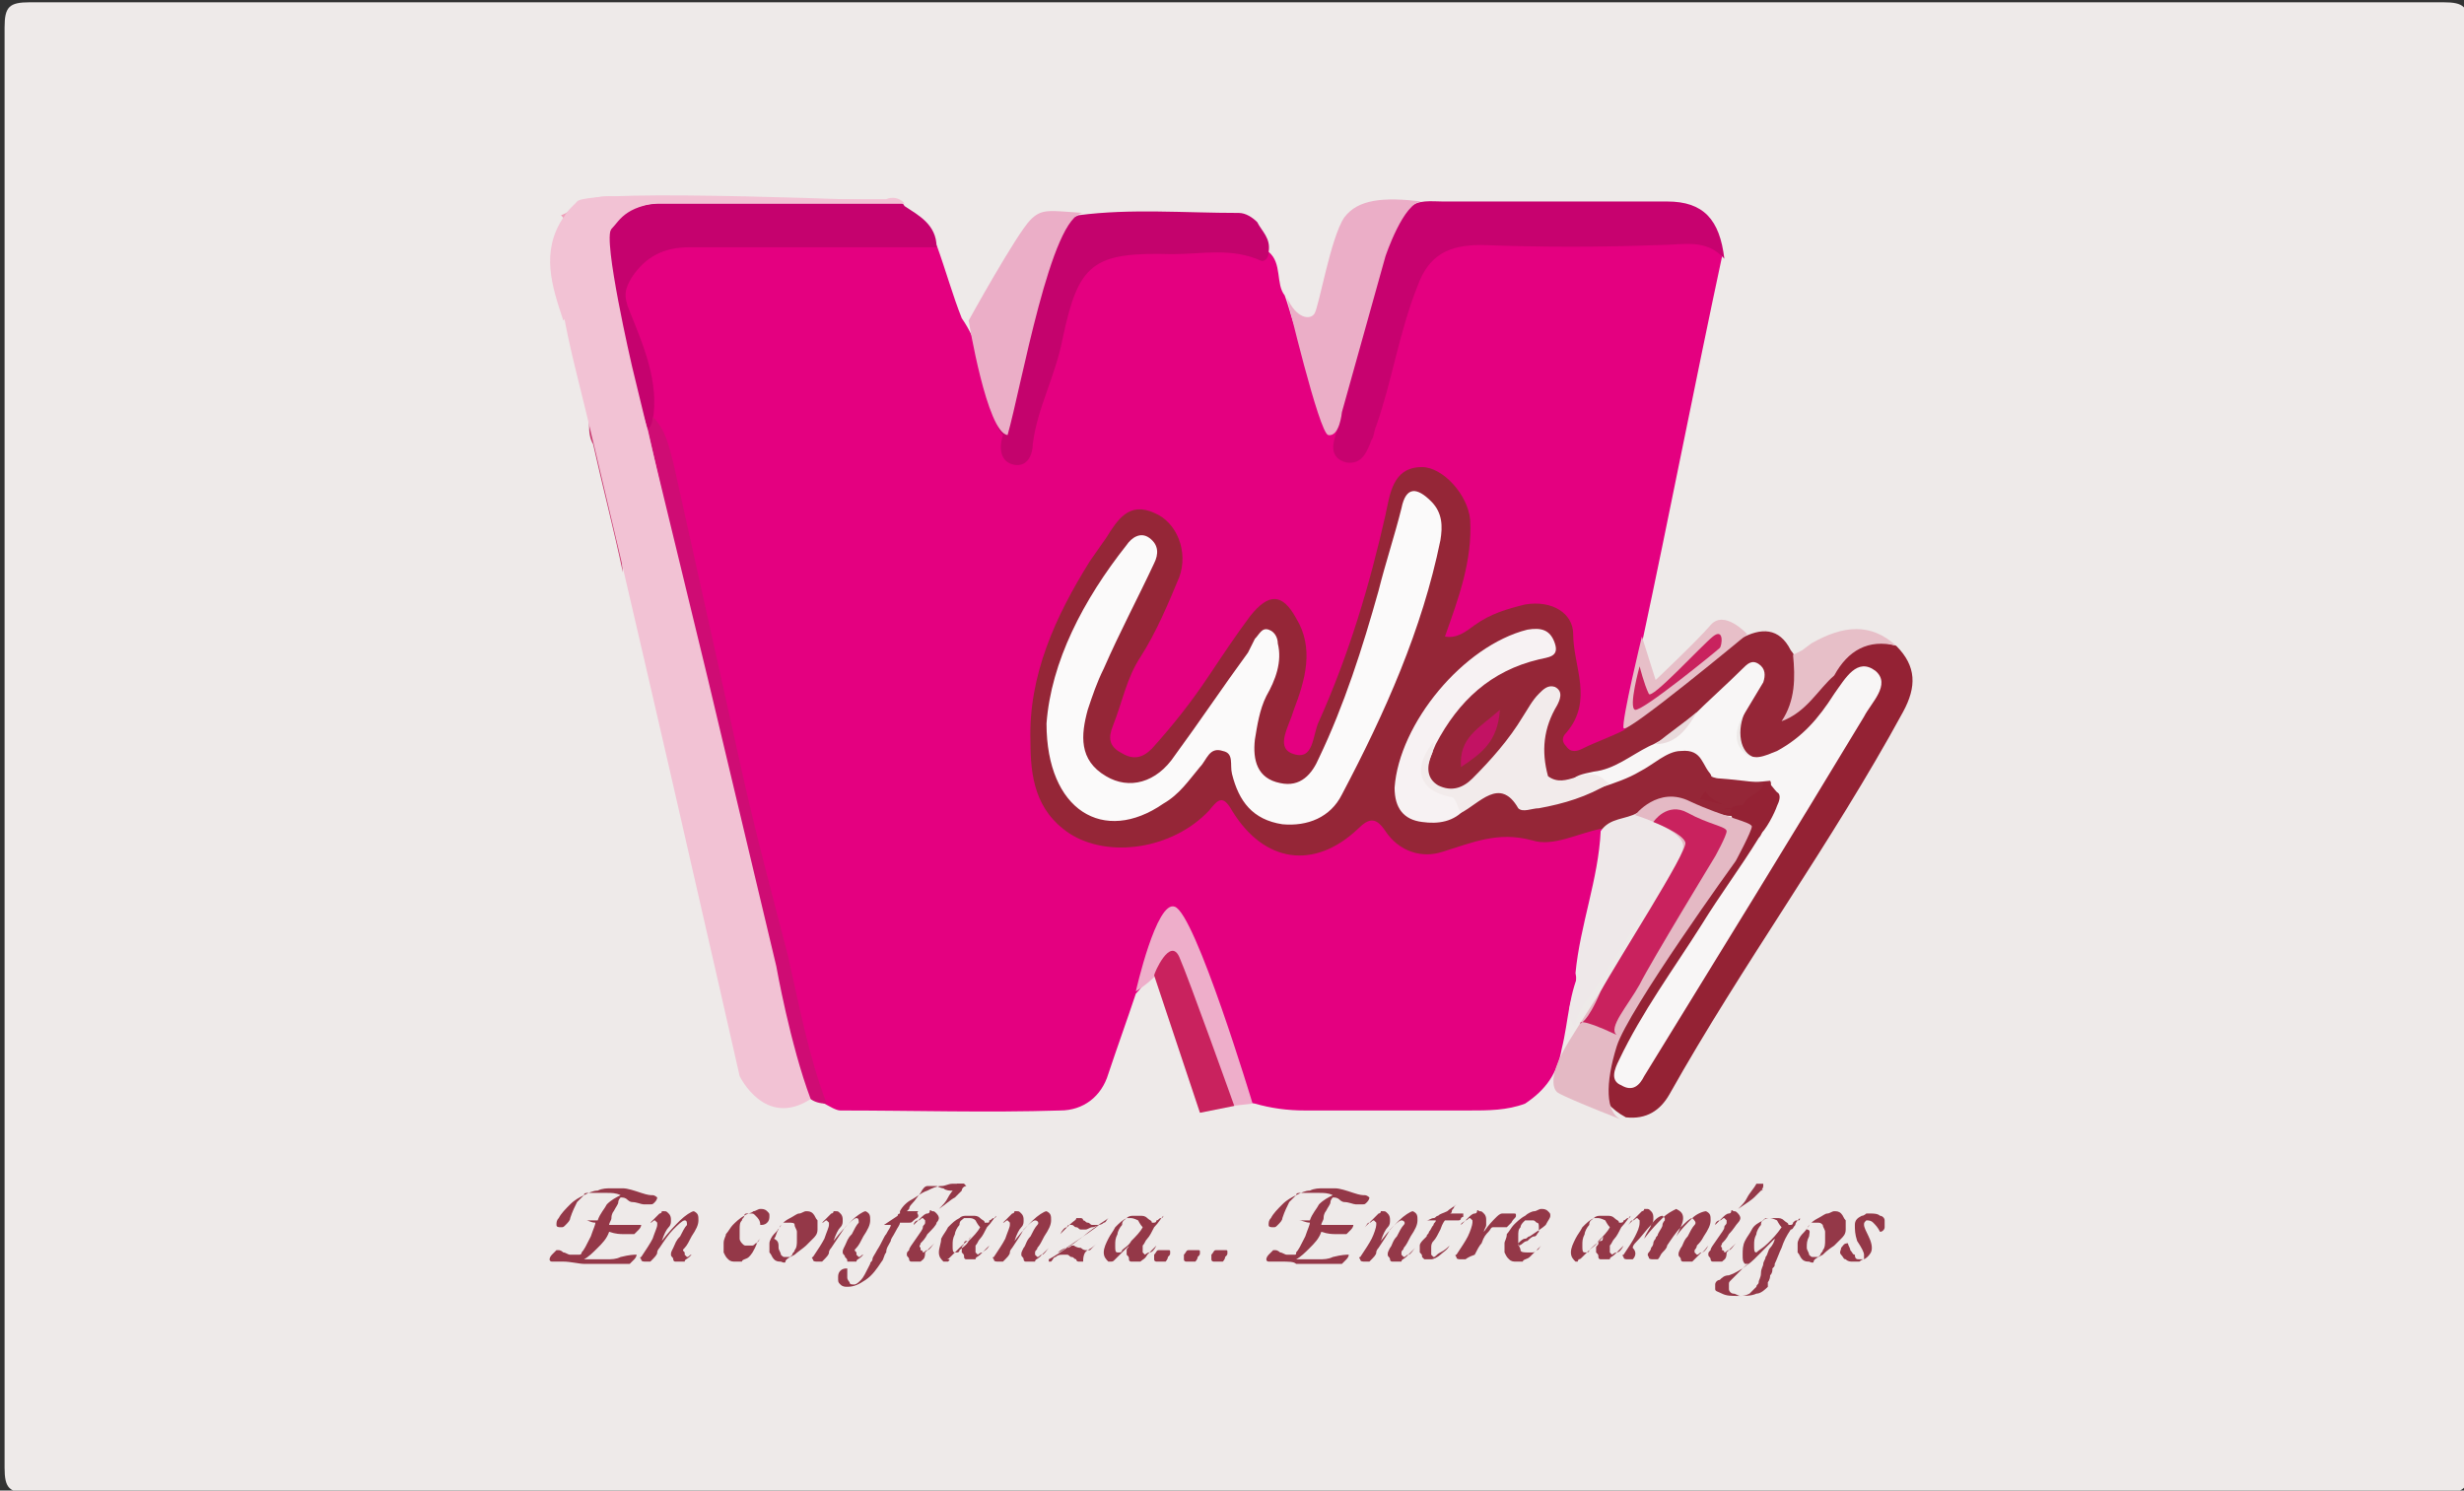 <?xml version="1.0" encoding="utf-8"?>
<!-- Generator: Adobe Illustrator 24.1.2, SVG Export Plug-In . SVG Version: 6.00 Build 0)  -->
<svg version="1.1" id="Слой_1" xmlns="http://www.w3.org/2000/svg" xmlns:xlink="http://www.w3.org/1999/xlink" x="0px" y="0px"
	 viewBox="0 0 107.6 65.1" style="enable-background:new 0 0 107.6 65.1;" xml:space="preserve">
<rect x="0" y="0" width="107.6" height="65.1" fill="#333333" stroke="none"/>
<style type="text/css">
	.st0{fill:#EEEAE9;}
	.st1{fill:#E40080;}
	.st2{fill:#952637;}
	.st3{fill:#C7026F;}
	.st4{fill:#942234;}
	.st5{fill:#C5026E;}
	.st6{fill:#C4036D;}
	.st7{fill:#CF0C74;}
	.st8{fill:#F2C2D4;}
	.st9{fill:#C73B70;}
	.st10{fill:#EFB1CA;}
	.st11{fill:#E7BFC8;}
	.st12{fill:#EEA1BA;}
	.st13{fill:#D01378;}
	.st14{fill:#EEE8E9;}
	.st15{fill:#FBFAFA;}
	.st16{fill:#F8F6F6;}
	.st17{fill:#F7F2F3;}
	.st18{fill:#F2EBEB;}
	.st19{fill:#C21263;}
	.st20{fill:#E9DADC;}
	.st21{fill:#E8AAC4;}
	.st22{fill:#EBAEC7;}
	.st23{fill:#EEAECA;}
	.st24{fill:#C9225E;}
	.st25{fill:#E4B9C4;}
	.st26{fill:#943848;}
</style>
<path class="st0" d="M54,0.1c17.6,0,35.1,0,52.7,0c0.9,0,1.1,0.2,1.1,1.1c0,21,0,41.9,0,62.9c0,0.9-0.2,1.1-1.1,1.1
	c-35.1,0-70.2,0-105.4,0c-0.9,0-1.1-0.2-1.1-1.1c0-21,0-41.9,0-62.9c0-0.9,0.2-1.1,1.1-1.1C18.9,0.1,36.4,0.1,54,0.1z"/>
<path class="st1" d="M55.4,11c0.6,0.5,0.3,1.4,0.7,1.9c0.3,0.8,0.4,1.6,0.9,2.2c0.4,1.3,0.8,2.6,1.5,3.8c0.5,0.9,0.7,0.3,0.9-0.2
	c0.4-1.2,0.8-2.4,1.1-3.6c0.2-1.1,0.7-2.1,1.1-3.2c0.5-1.1,1.3-1.7,2.5-1.7c3.2-0.1,6.4,0.1,9.6-0.1c0.8-0.1,1.2,0.4,1.5,1.1
	c-1.2,5.6-2.3,11.3-3.5,16.9c-0.3,1.3,0.1,2.7-0.5,4c-0.2,0.4-0.5,0.6-0.9,0.8c-0.6,0.2-1.3,0.8-2,0.2c-0.6-0.5-0.1-1.1,0-1.7
	c0.2-1.1,0-2.2-0.1-3.3c-0.1-0.7-0.8-1.2-1.6-1c-0.8,0.1-1.5,0.5-2.2,0.9c-0.4,0.3-1,0.6-1.5,0.2c-0.4-0.4-0.1-0.8,0.1-1.2
	c0.3-0.9,0.5-1.8,0.6-2.7c0.1-0.5,0.2-1,0-1.5C63.3,22,63,21.1,62,21.1s-1,1-1.2,1.7c-0.7,3.1-1.6,6.1-2.9,9
	c-0.1,0.1-0.1,0.2-0.2,0.4c-0.3,0.6-0.5,1.6-1.5,1.2c-0.8-0.3-0.6-1.2-0.4-1.9c0.2-0.8,0.5-1.5,0.6-2.3c0-0.5,0-1.1-0.2-1.6
	c-0.5-0.9-0.9-0.9-1.5-0.2c-1.2,1.4-2.1,3.1-3.3,4.6c-0.3,0.3-0.6,0.7-0.9,1c-0.5,0.5-1.1,0.7-1.8,0.3s-0.8-1-0.6-1.7
	c0.3-1.4,1-2.7,1.6-4c0.3-0.7,0.7-1.4,1-2.1c0.3-0.6,0.3-1.2,0.1-1.8c-0.3-0.9-1.3-1.2-1.9-0.5c-2.1,2.7-3.8,5.6-3.7,9.2
	c0,1.6,0.4,3.2,2.1,3.9c1.7,0.7,3.3,0.3,4.8-0.9c1.1-1,1.1-1,2.1,0.1c1.3,1.5,2.9,1.7,4.5,0.5c0.7-0.6,1.3-0.8,2.1,0
	s1.8,0.9,2.8,0.4c0.9-0.5,1.7-0.6,2.7-0.3c0.6,0.2,1.2,0,1.9-0.2c0.6-0.1,1.2-0.4,1.8,0.2c0.5,0.9,0,1.7-0.1,2.6
	c-0.2,1.2-0.4,2.3-0.8,3.5c-0.6,1.1-0.6,2.4-0.9,3.6c-0.2,1.1-0.7,1.8-1.6,2.4c-0.8,0.3-1.6,0.3-2.5,0.3c-2.4,0-4.7,0-7.1,0
	c-0.8,0-1.5-0.1-2.2-0.3c-0.7-0.1-1-0.6-1.3-1.2c-0.7-1.8-1.2-3.6-1.8-5.4c-0.1-0.4-0.1-0.8-0.5-1.2c-0.7,0.9-0.8,2.2-1.6,3
	c-0.4,1.2-0.8,2.3-1.2,3.5c-0.3,1-1.1,1.6-2.1,1.6c-3.2,0.1-6.4,0-9.6,0c-0.2,0-0.5-0.2-0.7-0.3c-0.6-0.3-0.8-0.8-0.9-1.4
	c-0.8-3.4-1.4-6.9-2.4-10.2c-1-3.2-1.3-6.6-2.3-9.9c-0.5-1.9-0.9-3.8-1.3-5.7c-0.2-1-0.5-2-1-2.9c0.1-1.5-0.5-2.9-0.9-4.3
	c-0.6-2,0.4-3.4,2.5-3.6c1.6-0.1,3.1,0,4.7,0c1.4,0,2.9,0,4.3,0c0.8,0,1.5,0,2.2,0.5c0.4,1.1,0.7,2.2,1.1,3.2c0.7,1,0.9,2.1,1.2,3.2
	c0.2,0.7,0.3,1.3,0.8,1.8c0.5,0.8,0.6,0.4,0.8-0.2c0.6-1.9,1.1-3.9,1.7-5.8c0.4-1.3,1.2-2.1,2.4-2.2C51.1,10.5,53.3,10.4,55.4,11z"
	/>
<path class="st2" d="M69.9,36.2c-1,0.2-2.1,0.8-3,0.5c-1.5-0.4-2.6,0.1-3.9,0.5c-0.9,0.3-1.9,0-2.5-0.9c-0.4-0.6-0.7-0.6-1.2-0.1
	c-1.9,1.8-4.1,1.5-5.5-0.8c-0.4-0.7-0.6-0.5-1,0c-1.6,1.7-4.4,2.1-6.1,1c-1.5-1-1.7-2.5-1.7-4c-0.1-2.9,1.1-5.5,2.6-7.9
	c0.2-0.3,0.5-0.7,0.7-1c0.5-0.8,1-1.6,2.1-1.1c1,0.4,1.5,1.7,1.1,2.8c-0.5,1.2-1,2.4-1.7,3.5c-0.6,0.9-0.8,2-1.2,3
	c-0.2,0.5-0.2,0.9,0.4,1.2c0.5,0.3,0.9,0.2,1.3-0.2c0.9-1,1.7-2,2.5-3.2c0.6-0.9,1.2-1.8,1.8-2.6c0.8-1,1.4-1,2,0.1
	c0.8,1.3,0.4,2.7-0.1,4c-0.2,0.7-0.8,1.6-0.1,1.9c1,0.4,0.9-0.8,1.2-1.4c1.3-2.9,2.2-5.9,2.9-9c0.2-0.9,0.3-2.1,1.6-2.1
	c0.9,0,2,1.2,2.1,2.3c0.1,1.8-0.5,3.4-1.1,5.1c0.5,0.1,0.9-0.2,1.3-0.5c0.7-0.5,1.4-0.7,2.2-0.9c1.2-0.2,2.1,0.4,2.1,1.3
	c0,1.4,0.9,2.9-0.3,4.3c-0.2,0.2-0.2,0.4,0,0.6c0.2,0.3,0.5,0.2,0.7,0.1c0.6-0.3,1.2-0.5,1.8-0.8c1.7-1.3,3.2-2.9,5.1-4
	c0.9-0.5,1.7-0.5,2.2,0.5c0.5,0.6,0.3,1.2,0.3,1.9c0.6-0.3,0.8-1.2,1.6-1.1c0.2,0.1,0.4,0.4,0.4,0.6c-0.3,1.3-1.9,2.9-3.1,3.1
	c-0.8,0.5-1.4,0-1.4-0.9c0-0.9,0.6-1.5,0.8-2.4c-1,0.5-1.7,1.2-2.5,1.8c-0.7,0.5-1.3,0.9-2,1.5s-1.6,1-2.5,1.2
	c-0.8,0.2-1.6,0.5-2.4,0.3c-1-1-0.5-2-0.1-3.4c-0.8,1-1.2,1.8-1.9,2.5c-0.3,0.4-0.7,0.8-1.2,1.1c-0.5,0.4-1.1,0.6-1.7,0.2
	c-0.6-0.4-0.7-1-0.5-1.7c0.1-0.2,0.1-0.3,0.1-0.5c1-2.1,1-2.1,4.8-4.3c-0.3-0.4-0.7-0.1-1,0c-2.4,0.9-3.9,2.6-4.6,5
	c-0.2,0.7-0.6,1.5,0.1,2c0.7,0.6,1.5,0.3,2.2-0.2c0.8-0.6,1.5-0.9,2.5-0.2c0.7,0.6,1.7,0.1,2.5-0.2c0.4-0.1,0.7-0.4,1.1-0.5
	c0.7-0.2,1.4-0.5,2.1-0.9c1.8-1.2,2.6-0.9,3.1,1.2c-0.1,0.4-0.6,0.7-0.9,1c-1-0.4-1.8,0-2.6,0.5C71,35.9,70.5,36.3,69.9,36.2z"/>
<path class="st3" d="M75.3,11.3c-0.8-0.9-1.8-0.6-2.8-0.6c-2.6,0.1-5.2,0.1-7.8,0c-1.4,0-2.3,0.4-2.8,1.8c-0.8,2-1.1,4.1-1.8,6.1
	c-0.1,0.2-0.1,0.5-0.2,0.6c-0.2,0.5-0.4,1.1-1.1,1c-0.8-0.2-0.6-0.9-0.4-1.4c-0.5-1.4,0.3-2.5,0.6-3.7c0.3-1.4,0.7-2.7,1.1-4.1
	c0.2-0.9,0.6-1.6,1.4-1.9c0.4-0.4,1-0.3,1.5-0.3c3.3,0,6.5,0,9.8,0C74.4,8.8,75.1,9.6,75.3,11.3z"/>
<path class="st4" d="M80.4,30.1c-0.2-0.1-0.3-0.3-0.3-0.6c0.3-1.4,1-1.8,2.7-1.3c0.9,0.9,0.9,1.8,0.3,2.9c-3.1,5.7-7,11-10.2,16.7
	c-0.4,0.7-1,1.1-1.9,1c-1.3-0.7-1.6-1.9-0.9-3.4c0.6-1.2,1.3-2.5,2.1-3.6c1.4-2,2.5-4.1,4.2-5.8c0.5-0.2,0.8-0.2,0.9,0.4
	c0,0.8-0.5,1.4-1,2c-1.6,2.2-3,4.5-4.4,6.8c-0.2,0.4-0.6,0.8-0.4,1.7C75,41,78.7,35.6,82,29.7C81.3,29.6,81,30.3,80.4,30.1z"/>
<path class="st5" d="M40.9,10.8c-3.6,0-7.2,0-10.8,0c-1.1,0-1.9,0.4-2.5,1.3c-0.3,0.5-0.4,0.8-0.1,1.5c0.6,1.5,1.3,3.1,1,4.8
	c0.2,0.4,0.1,0.6-0.3,0.6c-0.7-0.2-0.6-0.9-0.7-1.4s-0.2-1-0.4-1.5c-0.4-1.4-0.8-2.8-1-4.3c-0.3-1.8,0.6-2.9,2.3-3
	c3.5,0,7.1,0,10.6,0c0.2,0,0.4,0,0.5,0.2C40.1,9.4,40.9,9.8,40.9,10.8z"/>
<path class="st6" d="M55.4,11c0,0.2-0.1,0.4-0.3,0.4c-1.3-0.6-2.6-0.3-3.9-0.3c-3.5-0.1-4.1,0.4-4.8,3.7c-0.3,1.6-1.1,3-1.3,4.6
	c0,0.4-0.2,1-0.8,0.9s-0.7-0.7-0.5-1.3c-0.3-0.3-0.3-0.6-0.3-1c0-0.1,0.1-0.3,0.1-0.4c0.7-1.9,1.2-3.9,1.7-5.9
	c0.3-1.1,0.7-1.9,1.8-2.3l0,0c2.3-0.3,4.6-0.1,7-0.1c0.3,0,0.6,0.2,0.8,0.4C55.1,10.1,55.5,10.4,55.4,11z"/>
<path class="st7" d="M28.2,18.8c0.2-0.1,0.3-0.3,0.3-0.6c0.6,0.6,0.7,1.3,0.9,2c1,4.5,2,9,3,13.5c0.6,2.7,1.3,5.3,2,8
	c0.5,2.2,0.9,4.4,1.7,6.5c-0.6,0-1-0.3-1.1-0.9c-0.4-0.8-0.6-1.7-1-2.5c-1-3.4-1.7-6.9-2.5-10.4c-1-4.3-2-8.7-3-13
	C28.1,20.6,27.7,19.7,28.2,18.8z"/>
<path class="st8" d="M39.5,8.9c-3.6,0-7.1,0-10.7,0c-1.7,0-2.6,1.1-2.3,2.8c0.3,1.5,0.6,2.9,1,4.4c0.2,0.5,0.2,0.9,0,1.4
	c-0.7-0.1-0.6-0.8-0.9-1.1c-0.4-1-0.9-1.9-0.9-3c0-0.3,0-0.8-0.4-0.8s-0.4,0.4-0.4,0.7c-0.1,0.3-0.1,0.5-0.3,0.7c-0.5-1.5-1-3,0-4.5
	c0.4,0.1,0.8,0.2,1.1-0.1c0.2-0.2-0.2-0.3-0.3-0.5c0.9-0.6,1.8-0.2,2.8-0.2c3.5,0,7,0,10.5,0C38.9,8.6,39.3,8.6,39.5,8.9z"/>
<path class="st9" d="M28.3,23.1c-1.1,0.2-1.2,1-1.1,1.9c-0.4-1.9-0.9-3.8-1.3-5.6c-0.3-0.5-0.1-1.1-0.2-1.7
	c-0.3-1.2-0.1-1.4,1.2-1.2c0.8,1.7,1.4,3.5,1.6,5.3C28.5,22.3,28.6,22.7,28.3,23.1z"/>
<path class="st10" d="M33.1,44.1c-0.3-2.6-1.1-5.2-1.7-7.8c-0.1-0.6-0.3-1.2-0.2-1.8c-0.1-0.2-0.2-0.5,0.1-0.6
	c0.4-0.1,0.3,0.3,0.5,0.5c0.8,3.5,1.7,7,2.5,10.5c0.3,0.5,0.6,1,0.2,1.6c-0.3,0.2-0.2,0.5-0.3,0.8C32.8,46.6,33.2,45.3,33.1,44.1z"
	/>
<path class="st11" d="M79.1,28.1c1.4-0.8,2.6-0.9,3.7,0.1c-1.2-0.3-2.1,0.2-2.7,1.3c-0.7,0.6-1.2,1.6-2.3,2c0.6-0.9,0.6-1.9,0.5-2.9
	c0.2-0.1,0.2-0.1,0.4-0.2L79.1,28.1z"/>
<path class="st12" d="M25.3,8.9c0.4,0.1,0.8-0.1,1.2,0.2c-0.6,0.7-1.1,1.4-2,0.3C24.8,9.3,25,9.1,25.3,8.9z"/>
<path class="st13" d="M34.4,46.5c0.2-0.6-0.2-1.1-0.2-1.6c0.9,0.7,0.4,1.7,0.7,2.5C34.5,47.2,34.5,46.9,34.4,46.5z"/>
<path class="st14" d="M68.8,44.9c-0.7-0.8,0.2-1.6,0-2.4c0.2-2.1,1-4.1,1.1-6.2c0.4-0.6,1.1-0.5,1.6-0.8c0.7,0.6,1.8,0.3,2.4,1
	c-1.4,2.2-2.8,4.4-4.2,6.6C69.3,43.7,68.8,44.2,68.8,44.9z"/>
<path class="st15" d="M45.7,31.6c0.2-2.7,1.6-5.4,3.5-7.8c0.2-0.3,0.6-0.6,1-0.3c0.4,0.3,0.4,0.7,0.2,1.1c-0.7,1.5-1.5,3-2.2,4.6
	c-0.3,0.6-0.5,1.2-0.7,1.8c-0.3,1.1-0.4,2.2,0.8,2.9c1,0.6,2.2,0.3,3-0.9c1.1-1.5,2.1-3,3.2-4.5c0.1-0.2,0.2-0.4,0.3-0.6
	c0.2-0.2,0.3-0.5,0.6-0.4s0.4,0.4,0.4,0.6c0.2,0.8-0.1,1.6-0.5,2.3c-0.3,0.6-0.4,1.3-0.5,1.9c-0.1,0.9,0.1,1.7,1.1,1.9
	c0.9,0.2,1.4-0.4,1.7-1.1c1.1-2.3,1.9-4.8,2.6-7.3c0.3-1.2,0.7-2.4,1-3.6c0.2-1,0.7-0.9,1.3-0.3c0.5,0.5,0.5,1.1,0.4,1.7
	c-0.8,3.9-2.4,7.5-4.3,11.1c-0.5,1-1.5,1.4-2.6,1.3c-1.3-0.2-1.9-1-2.2-2.2c-0.1-0.4,0.1-0.9-0.4-1c-0.6-0.2-0.7,0.4-1,0.7
	c-0.5,0.6-0.9,1.2-1.6,1.6C48.2,36.9,45.7,35.4,45.7,31.6z"/>
<path class="st16" d="M74.9,34c0,0-0.1,0-0.1-0.1c-0.5-0.4-0.4-1.2-1.4-1.1c-0.6,0-1.2,0.6-1.8,0.9c-0.5,0.3-1.1,0.5-1.7,0.7
	c-0.1-0.1-1.1-0.1-1.2-0.3c0-0.2,0.4-0.3,0.9-0.4c0.9-0.1,1.6-0.7,2.4-1.1c0.7-0.3,1.3-0.8,1.9-1.3c0.7-0.7,1.5-1.4,2.2-2.1
	c0.2-0.2,0.4-0.4,0.7-0.2c0.3,0.2,0.3,0.5,0.2,0.8c-0.3,0.5-0.6,1-0.9,1.5s-0.4,1.1,0,1.5c0.4,0.5,1,0.2,1.5,0
	c1.1-0.6,1.8-1.4,2.5-2.5c0.5-0.7,1-1.6,1.8-1c0.7,0.6-0.2,1.4-0.5,2C78.2,36.6,75,41.8,71.8,47c-0.2,0.4-0.5,0.7-1,0.4
	c-0.5-0.2-0.3-0.7-0.1-1.1c1-2.1,2.4-4,3.6-5.9c0.8-1.3,1.7-2.5,2.5-3.8c0.3-0.3,0.1-0.8,0.4-1.2c0.1-0.3,0.4-0.4,0.3-0.7
	c0-0.1-0.2-0.5-0.3-0.5L74.9,34z"/>
<path class="st17" d="M64,35.3c-0.5,0.6-1.2,0.7-1.9,0.6c-0.8-0.1-1.2-0.6-1.2-1.5c0.2-2.8,3-6.2,5.8-6.9c0.6-0.1,1,0,1.2,0.6
	s-0.3,0.6-0.7,0.7c-2.1,0.5-3.5,1.8-4.5,3.7c-0.7,1.6-0.6,1.9,1.1,2.3C64,34.9,64.1,35,64,35.3z"/>
<path class="st18" d="M63.8,35.5c-0.2-0.3-0.2-0.7-0.5-0.7c-1.4-0.3-1.6-1.3-0.7-2.4c0,0.2,0,0.4-0.1,0.6c-0.2,0.5-0.2,1,0.3,1.3
	c0.6,0.3,1.1,0.1,1.5-0.3c0.8-0.8,1.6-1.7,2.2-2.7c0.2-0.3,0.4-0.7,0.7-1c0.2-0.2,0.4-0.4,0.7-0.3c0.4,0.2,0.2,0.6,0.1,0.8
	c-0.6,1-0.7,2-0.4,3.1c0.8,0.6,1.6-0.5,2.4,0.1c0.1,0.1,0.2,0.2,0.3,0.2c-1,0.6-2,0.9-3.1,1.1c-0.3,0-0.7,0.2-0.9,0
	C65.5,33.9,64.6,35.1,63.8,35.5z"/>
<path class="st19" d="M63.8,33.5c-0.1-1.3,0.8-1.7,1.7-2.5C65.4,32.4,64.7,32.9,63.8,33.5z"/>
<path class="st4" d="M74.2,35.2c0-0.4,0.2-0.6,0.5-0.8l0,0c0.5,0.4,1.3,0.3,1.7,1C75.6,35.9,74.9,35.5,74.2,35.2L74.2,35.2z"/>
<path class="st20" d="M74.1,31.1c-0.4,0.7-0.9,1.4-1.8,1.4C72.9,32,73.5,31.6,74.1,31.1z"/>
<path class="st2" d="M73.8,35.1c0.6-0.1,1.2,0.4,1.9,0.2c-0.6-0.2-1.1-0.4-1.3-0.9c1,0,1.9,0,2.8-0.1c0.2,0.3-0.5,0.7,0.1,1
	c0,0.3-0.3,0.6-0.6,0.9c0-0.4-0.3-0.3-0.6-0.3c0-0.4-0.4-0.4-0.8-0.4C74.8,35.6,74.2,35.6,73.8,35.1z"/>
<path class="st2" d="M73.9,34.9c0.6-0.1,1.2,0.4,1.9,0.2c-0.6-0.2-1.1-0.4-1.3-0.9c1,0,1.9,0,2.8-0.1c0.2,0.3-0.5,0.7,0.1,1
	c0,0.3-0.3,0.6-0.6,0.9c0-0.4-0.3-0.3-0.6-0.3c0-0.4-0.4-0.4-0.8-0.4C74.8,35.5,74.2,35.4,73.9,34.9z"/>
<path class="st21" d="M26.9,16.7c0-0.2,0-0.4,0-0.5c0.4,0.2,0.1,0.7,0.5,1.1c0-0.4,0.1-0.8,0.1-1.2c0.3,0.9,0.5,1.8,0.8,2.7
	c1.1,5,2.3,9.9,3.4,14.9c0,0.2,0,0.4,0,0.7c-0.1-0.1-0.3-0.2-0.4-0.3c0,0.1-0.1,0.3-0.1,0.4c-0.7-1.2-0.5-2.6-1-3.8
	c-0.7-2.5-1-5.1-1.8-7.5c-0.2-1.7-0.6-3.4-1.1-5C27,17.6,27,17.2,26.9,16.7z"/>
<path class="st4" d="M76.8,36.5c-0.5,0.2-0.6-0.6-0.7-1c-0.2-0.7,0.9-0.8,0.9-1.3c0.2-0.2,0.4,0.2,0.6,0.4c0.2,0.1,0.1,0.4,0,0.6
	C77.5,35.5,77.1,36.3,76.8,36.5z"/>
<path class="st4" d="M76.5,36.1c-0.5,0.2-0.8-0.1-0.9-0.5c-0.2-0.7,0.8-0.2,0.8-0.7c0.2-0.2,0.5-0.4,0.7-0.2c0.2,0.1,0.1,0.4,0,0.6
	C76.9,35.6,76.8,35.9,76.5,36.1z"/>
<path class="st8" d="M39.4,8.8c0,0-13.7-0.6-14.2,0s-1.7,0.8,0,7.6S32.3,47,32.3,47s1.1,2.3,3.1,1c-0.9-2.4-1.5-5.8-1.5-5.8l-3-12.6
	L27.6,16c0,0-1.3-5.6-0.9-6s0.6-1.1,2.7-1.2C31.6,8.7,39.4,8.8,39.4,8.8z"/>
<path class="st22" d="M42.3,14c0,0,0.8,4.9,1.7,5c0.6-2.1,1.9-9.6,3.3-9.7c-1.5-0.1-1.8-0.2-2.3,0.3C44.4,10.2,42.3,14,42.3,14z"/>
<path class="st22" d="M56.2,13c0,0,1.4,5.9,1.8,6c0.5,0.1,0.6-1,0.6-1l1.9-6.8c0,0,0.8-2.4,1.6-2.4c-1.7-0.2-2.8-0.1-3.4,0.7
	c-0.6,0.9-1.1,3.9-1.3,4.2C57.2,14,56.6,13.9,56.2,13z"/>
<path class="st23" d="M49.6,43.3c0,0,0.9-4,1.7-3.7c0.9,0.3,3.4,8.6,3.4,8.6l-0.9,0.1l-2.2-6.2c0,0-0.2-0.6-0.7-0.1
	C50.6,42.7,49.6,43.3,49.6,43.3z"/>
<path class="st24" d="M50.4,42.6c0-0.1,0.7-1.7,1.1-0.8c0.4,0.9,2.4,6.5,2.4,6.5l-1.5,0.3L50.4,42.6z"/>
<path class="st11" d="M71.7,27.8c0,0-0.9,3.7-0.8,4c0.1,0.3,5.4-4.1,5.4-4.1s-1-1.1-1.6-0.4s-2.4,2.4-2.4,2.4L71.7,27.8z"/>
<path class="st24" d="M71.6,29.1c0,0-0.5,1.8-0.2,1.9s3.6-2.6,3.7-2.7c0.1-0.1,0.2-0.9-0.3-0.5s-2.7,2.8-2.8,2.5
	C71.8,29.9,71.6,29.1,71.6,29.1z"/>
<path class="st25" d="M71.4,35.6c0,0,1-1.3,2.4-0.6c1.5,0.7,2.7,0.9,2.7,1.1c0,0.2-0.7,1.5-0.7,1.5s-4.7,6.5-5.2,8.1
	c-0.5,1.6-0.5,2.9,0.2,3.2c-2.8-1.1-2.8-1.2-2.8-1.2s-0.6-0.4,0.5-2.2s5.2-8,5-8.6C73.4,36.2,71.4,35.6,71.4,35.6z"/>
<path class="st24" d="M72.2,35.9c0,0,0.6-0.9,1.5-0.4c0.9,0.5,1.7,0.6,1.7,0.8c0,0.2-0.5,1.1-0.5,1.1S72.1,42,71.6,43
	c-0.5,0.9-1.4,1.9-1,2.2c-1.7-0.8-1.6-0.5-1.6-0.5s0.3,0,0.9-1.4c0.7-1.3,3.8-6.1,3.7-6.5S72.2,35.9,72.2,35.9z"/>
<g>
	<path class="st26" d="M24.6,55.1c-0.1,0-0.2,0-0.2,0c0,0-0.1,0-0.1,0c-0.1,0-0.1,0-0.2,0c0,0-0.1,0-0.1-0.1c0,0,0-0.1,0.1-0.2
		c0.1-0.1,0.1-0.1,0.2-0.2c0,0,0.1,0,0.1,0c0,0,0.1,0,0.2,0.1c0.1,0,0.2,0.1,0.3,0.1c0.1,0,0.1,0,0.2,0c0.1,0,0.1,0,0.2,0
		c0,0,0.1,0,0.1-0.1c0.1-0.1,0.2-0.3,0.4-0.7c0.1-0.3,0.2-0.5,0.2-0.6c-0.2,0-0.3-0.1-0.4-0.1c-0.1,0-0.2,0-0.3,0c0,0,0,0,0,0
		c0,0,0,0,0,0s0,0,0,0c0,0,0,0,0,0c0.1,0,0.3,0,0.4,0c0.1,0,0.3,0,0.4,0c0,0,0,0,0,0c0,0,0,0,0,0c0,0,0,0,0,0c0,0,0,0,0,0
		c0.1-0.3,0.3-0.5,0.4-0.7c0.2-0.2,0.4-0.3,0.6-0.4c-0.2-0.1-0.4-0.1-0.6-0.1s-0.3,0-0.5,0c-0.1,0-0.2,0-0.3,0s-0.2,0-0.2,0.1
		c-0.1,0.1-0.2,0.2-0.3,0.3c-0.1,0.2-0.2,0.4-0.3,0.7c0,0.1-0.1,0.2-0.2,0.3c-0.1,0.1-0.1,0.1-0.2,0.1c-0.1,0-0.2,0-0.2-0.1
		c0-0.1,0-0.2,0.1-0.3c0.1-0.2,0.3-0.4,0.5-0.6s0.4-0.3,0.6-0.4c0.2-0.1,0.4-0.2,0.6-0.2c0.2-0.1,0.4-0.1,0.6-0.1c0.2,0,0.3,0,0.5,0
		c0.2,0,0.5,0.1,0.8,0.2c0.3,0.1,0.4,0.1,0.5,0.1c0.1,0,0.2,0.1,0.2,0.1c0,0,0,0.1-0.1,0.2c-0.1,0.1-0.1,0.1-0.2,0.1
		c0,0-0.1,0-0.3,0c-0.1,0-0.3-0.1-0.5-0.1c0,0-0.1,0-0.2-0.1s-0.2-0.1-0.3-0.1c0,0-0.1,0.1-0.1,0.2s-0.1,0.2-0.2,0.4
		c0,0-0.1,0.1-0.1,0.3c0,0.1-0.1,0.2-0.1,0.3c0.2,0,0.4,0,0.5,0s0.3,0,0.4,0c0.1,0,0.2,0,0.3,0s0.1,0,0.2,0c0,0,0,0.1-0.1,0.2
		c-0.1,0.1-0.2,0.2-0.2,0.2c0,0-0.1,0-0.1,0s-0.1,0-0.2,0c0,0-0.1,0-0.2,0c-0.1,0-0.3,0-0.6-0.1c-0.1,0.3-0.3,0.5-0.5,0.7
		c-0.2,0.2-0.4,0.4-0.6,0.5c0.1,0,0.1,0,0.2,0c0.1,0,0.1,0,0.2,0c0.2,0,0.4,0,0.6,0c0.2,0,0.4,0,0.6-0.1c0.4-0.1,0.6-0.1,0.6-0.1
		s0.1,0,0.1,0c0,0,0,0,0,0s0,0,0,0c0,0,0,0.1-0.1,0.2c-0.1,0.1-0.2,0.2-0.2,0.2c0,0-0.1,0-0.2,0c-0.1,0-0.2,0-0.4,0h-0.8
		c-0.2,0-0.4,0-0.6,0S24.9,55.1,24.6,55.1z"/>
	<path class="st26" d="M28.8,54.5c0,0-0.1,0.1-0.1,0.2c0,0.1-0.1,0.2-0.3,0.4c0,0-0.1,0-0.1,0c0,0-0.1,0-0.1,0c-0.1,0-0.2,0-0.2-0.1
		c0,0-0.1-0.1,0-0.1c0.2-0.3,0.4-0.6,0.5-0.8c0.1-0.3,0.2-0.5,0.2-0.6c0,0,0-0.1,0-0.1c0,0,0,0-0.1-0.1c-0.1,0-0.1,0.1-0.2,0.1
		c-0.1,0.1-0.1,0.1-0.2,0.2l0,0c0.1-0.1,0.2-0.2,0.3-0.3c0.1-0.1,0.2-0.2,0.3-0.3c0,0,0.1,0,0.1-0.1c0,0,0.1,0,0.1,0
		c0.1,0,0.1,0,0.2,0.1s0.1,0.2,0.1,0.3c0,0.1,0,0.2-0.1,0.3c-0.1,0.1-0.2,0.3-0.3,0.6c0.3-0.4,0.6-0.7,0.8-0.9s0.5-0.4,0.6-0.4
		c0.2,0.1,0.2,0.2,0.2,0.4c0,0.2-0.1,0.4-0.3,0.7c-0.1,0.2-0.2,0.4-0.3,0.5s-0.1,0.1,0,0.2c0,0,0,0.1,0,0.1s0,0,0.1,0.1
		c0.1,0,0.1-0.1,0.2-0.1c0.1-0.1,0.2-0.2,0.3-0.3l0,0c-0.2,0.2-0.3,0.3-0.4,0.4s-0.2,0.1-0.2,0.2c0,0,0,0-0.1,0c0,0-0.1,0-0.1,0
		c0,0-0.1,0-0.1,0s0,0-0.1,0c-0.1,0-0.1-0.1-0.1-0.1c0-0.1-0.1-0.1-0.1-0.2c0-0.1,0-0.1,0.1-0.3s0.1-0.3,0.3-0.5
		c0.1-0.2,0.2-0.4,0.3-0.5c0-0.1,0-0.2-0.1-0.2c-0.1,0-0.3,0.2-0.5,0.4C29.2,53.9,29,54.2,28.8,54.5z"/>
	<path class="st26" d="M32.7,54.9c-0.1,0.1-0.3,0.1-0.3,0.2c-0.1,0-0.2,0-0.3,0c-0.1,0-0.2,0-0.3-0.1c-0.1-0.1-0.1-0.1-0.2-0.3
		c0-0.1,0-0.2,0-0.4s0.1-0.3,0.1-0.4c0.1-0.1,0.2-0.3,0.3-0.4c0.1-0.1,0.3-0.3,0.5-0.4c0.1-0.1,0.3-0.1,0.4-0.2
		c0.1,0,0.2-0.1,0.3-0.1c0.1,0,0.2,0,0.3,0.1c0.1,0.1,0.1,0.1,0.1,0.2c0,0.1,0,0.2-0.1,0.3s-0.2,0.1-0.3,0.1c0-0.2-0.1-0.3-0.2-0.4
		c-0.1-0.1-0.1-0.1-0.2-0.1c0,0-0.1,0-0.1,0c0,0-0.1,0-0.1,0c-0.1,0-0.1,0.1-0.1,0.1c0,0.1-0.1,0.1-0.1,0.2
		c-0.1,0.1-0.1,0.2-0.1,0.4s0,0.3,0,0.4c0,0.1,0.1,0.2,0.1,0.2c0.1,0.1,0.1,0.1,0.2,0.1c0.1,0,0.1,0,0.2,0c0.1,0,0.1,0,0.2-0.1
		c0.1,0,0.1-0.1,0.2-0.2c0.1-0.1,0.1-0.1,0.2-0.2l0,0c-0.1,0.1-0.2,0.2-0.3,0.3C32.9,54.7,32.8,54.8,32.7,54.9z"/>
	<path class="st26" d="M34.7,54.8c-0.2,0.1-0.4,0.2-0.4,0.3s-0.2,0-0.2,0c-0.1,0-0.2,0-0.3-0.1c-0.1-0.1-0.1-0.2-0.2-0.3
		c0-0.1,0-0.2,0-0.4c0-0.1,0.1-0.3,0.2-0.4c0.1-0.1,0.2-0.2,0.3-0.4c0.1-0.1,0.2-0.2,0.4-0.3c0.2-0.1,0.3-0.2,0.4-0.2
		c0.1,0,0.2-0.1,0.3-0.1c0.1,0,0.2,0,0.3,0.1c0.1,0.1,0.1,0.2,0.2,0.3c0,0.1,0,0.2,0,0.4s-0.1,0.3-0.2,0.4c-0.1,0.1-0.2,0.2-0.3,0.3
		S34.8,54.7,34.7,54.8z M34,54.5c0,0.1,0.1,0.2,0.1,0.3c0.1,0.1,0.1,0.1,0.2,0.1c0,0,0.1,0,0.1,0c0,0,0.1,0,0.1,0
		c0,0,0.1-0.1,0.1-0.1c0-0.1,0.1-0.1,0.1-0.2c0.1-0.1,0.1-0.3,0.1-0.4c0-0.2,0-0.3,0-0.4c0-0.1-0.1-0.2-0.1-0.3s-0.1-0.1-0.3-0.1
		c0,0,0,0-0.1,0c0,0-0.1,0-0.1,0c0,0-0.1,0.1-0.1,0.1c0,0.1-0.1,0.1-0.1,0.2c-0.1,0.1-0.1,0.3-0.2,0.4C34,54.2,34,54.3,34,54.5z"/>
	<path class="st26" d="M36.3,54.5c0,0-0.1,0.1-0.1,0.2c0,0.1-0.1,0.2-0.3,0.4c0,0-0.1,0-0.1,0c0,0-0.1,0-0.1,0c-0.1,0-0.2,0-0.2-0.1
		c0,0-0.1-0.1,0-0.1c0.2-0.3,0.4-0.6,0.5-0.8c0.1-0.3,0.2-0.5,0.2-0.6c0,0,0-0.1,0-0.1c0,0,0,0-0.1-0.1c-0.1,0-0.1,0.1-0.2,0.1
		c-0.1,0.1-0.1,0.1-0.2,0.2l0,0c0.1-0.1,0.2-0.2,0.3-0.3c0.1-0.1,0.2-0.2,0.3-0.3c0,0,0.1,0,0.1-0.1c0,0,0.1,0,0.1,0
		c0.1,0,0.1,0,0.2,0.1s0.1,0.2,0.1,0.3c0,0.1,0,0.2-0.1,0.3c-0.1,0.1-0.2,0.3-0.3,0.6c0.3-0.4,0.6-0.7,0.8-0.9s0.5-0.4,0.6-0.4
		c0.2,0.1,0.2,0.2,0.2,0.4c0,0.2-0.1,0.4-0.3,0.7c-0.1,0.2-0.2,0.4-0.3,0.5s-0.1,0.1,0,0.2c0,0,0,0.1,0,0.1s0,0,0.1,0.1
		c0.1,0,0.1-0.1,0.2-0.1c0.1-0.1,0.2-0.2,0.3-0.3l0,0c-0.2,0.2-0.3,0.3-0.4,0.4s-0.2,0.1-0.2,0.2c0,0,0,0-0.1,0c0,0-0.1,0-0.1,0
		c0,0-0.1,0-0.1,0s0,0-0.1,0C37,55,37,55,36.9,54.9c0-0.1-0.1-0.1-0.1-0.2c0-0.1,0-0.1,0.1-0.3s0.1-0.3,0.3-0.5
		c0.1-0.2,0.2-0.4,0.3-0.5c0-0.1,0-0.2-0.1-0.2c-0.1,0-0.3,0.2-0.5,0.4C36.7,53.9,36.5,54.2,36.3,54.5z"/>
	<path class="st26" d="M40.1,53.1c0,0.1-0.1,0.1-0.2,0.2c-0.1,0.1-0.1,0.1-0.2,0.1c0,0,0,0,0,0c0,0,0,0,0,0c-0.1,0-0.2,0-0.2,0
		c-0.1,0-0.1,0-0.2,0c0,0.1-0.1,0.2-0.2,0.4s-0.2,0.3-0.2,0.4c-0.1,0.2-0.2,0.3-0.2,0.5c-0.1,0.1-0.1,0.3-0.2,0.4
		c-0.2,0.3-0.4,0.6-0.7,0.8c-0.3,0.2-0.5,0.3-0.8,0.3c-0.1,0-0.2,0-0.3-0.1c-0.1-0.1-0.1-0.1-0.1-0.3c0-0.1,0-0.2,0.1-0.3
		c0.1-0.1,0.2-0.1,0.3-0.1l0,0c0,0.1,0,0.1,0,0.2c0,0.1,0,0.1,0,0.2c0,0.1,0.1,0.2,0.1,0.2c0,0.1,0.1,0.1,0.2,0.1
		c0.1,0,0.2-0.1,0.3-0.2s0.2-0.3,0.4-0.7c0-0.1,0.1-0.1,0.1-0.2s0.1-0.2,0.2-0.4c0.2-0.3,0.3-0.6,0.4-0.7c0.1-0.2,0.2-0.3,0.2-0.4
		h-0.3c0,0,0,0,0,0c0,0,0,0,0,0l0.6-0.4c0-0.1,0.1-0.1,0.1-0.1c0,0,0-0.1,0-0.1c0.1-0.2,0.3-0.4,0.5-0.5s0.4-0.3,0.7-0.4
		c0.2-0.1,0.4-0.2,0.6-0.2c0.2,0,0.3-0.1,0.5-0.1c0.1,0,0.2,0,0.3,0c0.1,0,0.2,0,0.2,0c0,0,0,0,0,0s0,0,0,0c0,0.1-0.1,0.1-0.1,0.2
		C41.8,52,41.7,52,41.6,52c0,0-0.1,0-0.1,0s-0.2,0-0.3-0.1c-0.1,0-0.3-0.1-0.3-0.1c-0.1,0-0.1,0-0.2,0c-0.1,0-0.1,0-0.1,0
		c0,0-0.1,0-0.1,0c-0.1,0-0.2,0.1-0.3,0.3c-0.1,0.1-0.2,0.3-0.4,0.5c-0.1,0.1-0.1,0.2-0.1,0.2s-0.1,0.1-0.1,0.1c0.1,0,0.1,0,0.2,0
		c0.1,0,0.2,0,0.3,0C40,53,40.1,53,40.1,53.1C40.1,53,40.1,53,40.1,53.1C40.1,53,40.1,53,40.1,53.1C40.2,53.1,40.2,53.1,40.1,53.1z"
		/>
	<path class="st26" d="M40.2,55.1C40.2,55.1,40.2,55.1,40.2,55.1c-0.1,0-0.1,0-0.2,0c0,0-0.1,0-0.1,0s0,0-0.1,0
		c-0.1,0-0.1-0.1-0.1-0.1c0-0.1-0.1-0.1-0.1-0.2c0-0.1,0-0.1,0.1-0.2c0-0.1,0.1-0.2,0.3-0.5c0.2-0.3,0.3-0.4,0.3-0.5
		s0.1-0.1,0.1-0.2c0,0,0-0.1,0-0.1s0,0-0.1-0.1c-0.1,0-0.1,0.1-0.2,0.1s-0.2,0.1-0.2,0.2l0,0c0.1-0.1,0.2-0.2,0.3-0.3
		c0.1-0.1,0.2-0.2,0.3-0.2c0,0,0.1,0,0.1-0.1s0.1,0,0.1,0c0.1,0,0.1,0,0.2,0.1c0.1,0.1,0.1,0.2,0.1,0.2c0,0,0,0.1-0.1,0.2
		c0,0.1-0.2,0.3-0.4,0.5c-0.1,0.2-0.2,0.3-0.3,0.4c0,0.1-0.1,0.1,0,0.2c0,0,0,0.1,0,0.1c0,0,0.1,0,0.1,0.1c0.1,0,0.1-0.1,0.2-0.1
		s0.2-0.2,0.3-0.3l0,0c-0.2,0.2-0.3,0.3-0.4,0.4C40.4,55,40.3,55,40.2,55.1z M42,52c-0.1,0.1-0.2,0.2-0.3,0.3
		c-0.2,0.1-0.4,0.3-0.7,0.5l0,0c0.2-0.2,0.3-0.3,0.4-0.5c0.1-0.2,0.3-0.4,0.4-0.6c0,0,0,0,0.1,0c0,0,0.1,0,0.1,0c0.1,0,0.1,0,0.1,0
		c0,0,0.1,0.1,0.1,0.1C42.1,51.8,42,51.9,42,52C42,51.9,42,52,42,52z"/>
	<path class="st26" d="M41.4,55.1C41.4,55.1,41.4,55.1,41.4,55.1c-0.1,0-0.1,0-0.1,0c0,0,0,0-0.1,0c0,0,0,0,0,0
		c-0.1-0.1-0.2-0.2-0.2-0.4s0.1-0.4,0.1-0.6c0.1-0.2,0.2-0.3,0.3-0.5c0.2-0.2,0.3-0.3,0.5-0.4c0.1-0.1,0.2-0.1,0.3-0.1
		c0.1,0,0.2,0,0.3,0c0.1,0,0.2,0,0.3,0.1s0.2,0.1,0.2,0.2c0,0,0,0,0.1,0s0.1,0,0.1-0.1c0.1,0,0.1-0.1,0.2-0.1c0,0,0.1,0,0.1-0.1
		c0,0,0,0,0,0c0,0,0,0,0,0c-0.1,0.1-0.2,0.3-0.4,0.5c-0.1,0.2-0.2,0.4-0.3,0.5c-0.1,0.1-0.1,0.2-0.2,0.3c0,0.1,0,0.2,0,0.2
		c0,0,0,0.1,0,0.1c0,0,0.1,0.1,0.1,0.1c0,0,0.1-0.1,0.2-0.1c0.1-0.1,0.2-0.1,0.3-0.3l0,0c-0.2,0.2-0.3,0.3-0.4,0.4
		c-0.1,0.1-0.2,0.1-0.2,0.2c0,0,0,0-0.1,0c0,0-0.1,0-0.1,0c0,0-0.1,0-0.1,0s-0.1,0-0.1,0c-0.1,0-0.1-0.1-0.1-0.1
		c0-0.1,0-0.1-0.1-0.2c0-0.1,0-0.1,0-0.2c0-0.1,0.1-0.1,0.1-0.2c0,0,0-0.1,0.1-0.1s0.1-0.1,0.2-0.2c-0.1,0.2-0.3,0.3-0.5,0.5
		c-0.2,0.2-0.3,0.3-0.4,0.4c-0.1,0.1-0.1,0.1-0.2,0.1C41.5,55,41.5,55,41.4,55.1z M41.7,53.9c-0.1,0.2-0.1,0.3-0.1,0.5
		c0,0.2,0,0.3,0.1,0.3c0,0,0,0,0.1,0c0,0,0.1,0,0.1-0.1c0.1-0.1,0.3-0.2,0.4-0.4c0.2-0.2,0.4-0.4,0.5-0.6c-0.1-0.1-0.2-0.3-0.2-0.3
		c-0.1-0.1-0.2-0.1-0.3-0.1c0,0-0.1,0-0.1,0c0,0-0.1,0-0.1,0c-0.1,0.1-0.2,0.1-0.2,0.3C41.8,53.6,41.7,53.8,41.7,53.9z"/>
	<path class="st26" d="M44.2,54.5c0,0-0.1,0.1-0.1,0.2c0,0.1-0.1,0.2-0.3,0.4c0,0-0.1,0-0.1,0c0,0-0.1,0-0.1,0c-0.1,0-0.2,0-0.2-0.1
		c0,0-0.1-0.1,0-0.1c0.2-0.3,0.4-0.6,0.5-0.8c0.1-0.3,0.2-0.5,0.2-0.6c0,0,0-0.1,0-0.1c0,0,0,0-0.1-0.1c-0.1,0-0.1,0.1-0.2,0.1
		c-0.1,0.1-0.1,0.1-0.2,0.2l0,0c0.1-0.1,0.2-0.2,0.3-0.3c0.1-0.1,0.2-0.2,0.3-0.3c0,0,0.1,0,0.1-0.1c0,0,0.1,0,0.1,0
		c0.1,0,0.1,0,0.2,0.1s0.1,0.2,0.1,0.3c0,0.1,0,0.2-0.1,0.3c-0.1,0.1-0.2,0.3-0.3,0.6c0.3-0.4,0.6-0.7,0.8-0.9s0.5-0.4,0.6-0.4
		c0.2,0.1,0.2,0.2,0.2,0.4c0,0.2-0.1,0.4-0.3,0.7c-0.1,0.2-0.2,0.4-0.3,0.5c0,0.1-0.1,0.1-0.1,0.2c0,0,0,0.1,0,0.1c0,0,0,0,0.1,0.1
		c0.1,0,0.1-0.1,0.2-0.1s0.2-0.2,0.3-0.3l0,0c-0.2,0.2-0.3,0.3-0.4,0.4c-0.1,0.1-0.2,0.1-0.2,0.2c0,0,0,0-0.1,0s-0.1,0-0.1,0
		c0,0-0.1,0-0.1,0s0,0-0.1,0c-0.1,0-0.1-0.1-0.1-0.1c0-0.1-0.1-0.1-0.1-0.2c0-0.1,0-0.1,0.1-0.3c0.1-0.1,0.1-0.3,0.3-0.5
		c0.1-0.2,0.2-0.4,0.3-0.5s0-0.2-0.1-0.2c-0.1,0-0.3,0.2-0.5,0.4C44.6,53.9,44.4,54.2,44.2,54.5z"/>
	<path class="st26" d="M47.3,55.1C47.3,55.1,47.2,55.1,47.3,55.1c-0.1,0-0.1,0-0.1,0c0,0-0.1,0-0.1,0c0,0,0,0,0,0c0,0-0.1,0-0.1-0.1
		c-0.1,0-0.1-0.1-0.2-0.1c-0.1,0-0.1-0.1-0.2-0.1c-0.1,0-0.1,0-0.2,0c-0.1,0-0.2,0-0.3,0.1c-0.1,0-0.1,0.1-0.2,0.2c0,0-0.1,0-0.1,0
		s0-0.1,0-0.1c0.2-0.1,0.5-0.3,1.1-0.7c0.5-0.4,0.9-0.6,1.2-0.9c0,0,0,0,0,0c0,0,0,0,0,0c-0.1,0.1-0.3,0.2-0.4,0.2
		c-0.1,0-0.2,0.1-0.3,0.1c0,0-0.1,0-0.2,0c-0.1,0-0.1-0.1-0.2-0.1c-0.1,0-0.1-0.1-0.2-0.1c0,0-0.1,0-0.1,0c0,0-0.1,0-0.1,0.1
		c-0.1,0-0.2,0.1-0.3,0.3l0,0c0.1-0.1,0.2-0.2,0.4-0.4s0.3-0.2,0.3-0.3c0,0,0,0,0,0s0,0,0.1,0c0,0,0,0,0.1,0s0,0,0,0
		c0,0,0.1,0,0.1,0.1c0.1,0,0.1,0.1,0.2,0.1c0.1,0,0.1,0.1,0.2,0.1s0.1,0,0.2,0c0.1,0,0.2,0,0.3-0.1c0.1,0,0.1-0.1,0.2-0.2
		c0,0,0,0,0,0c0,0,0,0,0,0c0,0,0,0,0,0c0,0,0,0,0,0c-0.1,0.1-0.5,0.3-1.1,0.8c-0.6,0.4-1,0.7-1.1,0.7c0,0,0,0,0,0c0,0,0,0,0,0
		c0.1-0.1,0.3-0.2,0.4-0.2c0.1,0,0.2-0.1,0.2-0.1c0,0,0.1,0,0.1,0s0.1,0.1,0.3,0.1c0.1,0.1,0.2,0.1,0.2,0.1s0.1,0,0.1,0
		c0,0,0.1,0,0.1,0c0,0,0.1-0.1,0.1-0.1c0,0,0.1-0.1,0.1-0.1s0.1-0.1,0.1-0.1l0,0c-0.1,0.1-0.2,0.2-0.4,0.3S47.3,55,47.3,55.1z"/>
	<path class="st26" d="M48.5,55.1C48.5,55.1,48.5,55.1,48.5,55.1c-0.1,0-0.1,0-0.1,0c0,0,0,0,0,0c0,0,0,0,0,0
		c-0.1-0.1-0.2-0.2-0.2-0.4s0.1-0.4,0.2-0.6c0.1-0.2,0.2-0.3,0.3-0.5c0.2-0.2,0.3-0.3,0.5-0.4c0.1-0.1,0.2-0.1,0.3-0.1
		c0.1,0,0.2,0,0.3,0c0.1,0,0.2,0,0.3,0.1s0.2,0.1,0.2,0.2c0,0,0,0,0.1,0c0,0,0.1,0,0.1-0.1c0.1,0,0.1-0.1,0.2-0.1c0,0,0.1,0,0.1-0.1
		c0,0,0,0,0,0s0,0,0,0c-0.1,0.1-0.2,0.3-0.4,0.5c-0.1,0.2-0.2,0.4-0.3,0.5c-0.1,0.1-0.1,0.2-0.2,0.3c0,0.1,0,0.2,0,0.2
		c0,0,0,0.1,0,0.1c0,0,0.1,0.1,0.1,0.1c0,0,0.1-0.1,0.2-0.1s0.2-0.1,0.3-0.3l0,0c-0.2,0.2-0.3,0.3-0.4,0.4C50,55,49.9,55,49.8,55.1
		c0,0,0,0-0.1,0c0,0-0.1,0-0.1,0c0,0-0.1,0-0.1,0c0,0-0.1,0-0.1,0c-0.1,0-0.1-0.1-0.1-0.1c0-0.1,0-0.1-0.1-0.2c0-0.1,0-0.1,0-0.2
		c0-0.1,0.1-0.1,0.1-0.2c0,0,0-0.1,0.1-0.1s0.1-0.1,0.2-0.2c-0.1,0.2-0.3,0.3-0.5,0.5c-0.2,0.2-0.3,0.3-0.4,0.4
		c-0.1,0.1-0.1,0.1-0.2,0.1C48.6,55,48.6,55,48.5,55.1z M48.8,53.9c-0.1,0.2-0.1,0.3-0.1,0.5c0,0.2,0,0.3,0.1,0.3c0,0,0,0,0.1,0
		c0,0,0.1,0,0.1-0.1c0.1-0.1,0.3-0.2,0.4-0.4c0.2-0.2,0.4-0.4,0.5-0.6c-0.1-0.1-0.2-0.3-0.2-0.3s-0.2-0.1-0.3-0.1c0,0-0.1,0-0.1,0
		s-0.1,0-0.1,0c-0.1,0.1-0.2,0.1-0.2,0.3C48.9,53.6,48.8,53.8,48.8,53.9z"/>
	<path class="st26" d="M50.7,55.1c-0.1,0-0.1,0-0.2,0c0,0-0.1,0-0.1-0.1c0-0.1,0-0.1,0-0.2c0.1-0.1,0.1-0.2,0.2-0.2c0,0,0.1,0,0.1,0
		c0.1,0,0.1,0,0.1,0c0.1,0,0.1,0,0.2,0s0.1,0,0.1,0.1c0,0.1,0,0.1-0.1,0.2c0,0.1-0.1,0.2-0.1,0.2c0,0-0.1,0-0.1,0
		C50.8,55.1,50.8,55.1,50.7,55.1z"/>
	<path class="st26" d="M52,55.1c-0.1,0-0.1,0-0.2,0c0,0-0.1,0-0.1-0.1c0-0.1,0-0.1,0-0.2c0.1-0.1,0.1-0.2,0.2-0.2c0,0,0.1,0,0.1,0
		c0.1,0,0.1,0,0.1,0c0.1,0,0.1,0,0.2,0s0.1,0,0.1,0.1c0,0.1,0,0.1-0.1,0.2c0,0.1-0.1,0.2-0.1,0.2c0,0-0.1,0-0.1,0
		C52.1,55.1,52,55.1,52,55.1z"/>
	<path class="st26" d="M53.2,55.1c-0.1,0-0.1,0-0.2,0c0,0-0.1,0-0.1-0.1c0-0.1,0-0.1,0-0.2c0.1-0.1,0.1-0.2,0.2-0.2c0,0,0.1,0,0.1,0
		c0.1,0,0.1,0,0.1,0c0.1,0,0.1,0,0.2,0s0.1,0,0.1,0.1c0,0.1,0,0.1-0.1,0.2c0,0.1-0.1,0.2-0.1,0.2c0,0-0.1,0-0.1,0
		C53.3,55.1,53.2,55.1,53.2,55.1z"/>
	<path class="st26" d="M55.9,55.1c-0.1,0-0.2,0-0.2,0c0,0-0.1,0-0.1,0c-0.1,0-0.1,0-0.2,0c0,0-0.1,0-0.1-0.1c0,0,0-0.1,0.1-0.2
		c0.1-0.1,0.1-0.1,0.2-0.2c0,0,0.1,0,0.1,0c0,0,0.1,0,0.2,0.1c0.1,0,0.2,0.1,0.3,0.1c0.1,0,0.1,0,0.1,0c0.1,0,0.1,0,0.2,0
		s0.1,0,0.1-0.1c0.1-0.1,0.2-0.3,0.4-0.7c0.1-0.3,0.2-0.5,0.2-0.6c-0.2,0-0.3-0.1-0.5-0.1c-0.1,0-0.2,0-0.3,0c0,0,0,0,0,0
		c0,0,0,0,0,0s0,0,0,0c0,0,0,0,0,0c0.1,0,0.3,0,0.4,0c0.1,0,0.3,0,0.4,0c0,0,0,0,0,0c0,0,0,0,0,0c0,0,0,0,0,0c0,0,0,0,0,0
		c0.1-0.3,0.3-0.5,0.4-0.7c0.2-0.2,0.4-0.3,0.6-0.4c-0.2-0.1-0.4-0.1-0.6-0.1c-0.2,0-0.3,0-0.5,0c-0.1,0-0.2,0-0.3,0s-0.2,0-0.2,0.1
		c-0.1,0.1-0.2,0.2-0.3,0.3c-0.1,0.2-0.2,0.4-0.3,0.7c0,0.1-0.1,0.2-0.2,0.3c-0.1,0.1-0.1,0.1-0.2,0.1c-0.1,0-0.2,0-0.2-0.1
		c0-0.1,0-0.2,0.1-0.3c0.1-0.2,0.3-0.4,0.5-0.6c0.2-0.2,0.4-0.3,0.6-0.4c0.2-0.1,0.4-0.2,0.6-0.2c0.2-0.1,0.4-0.1,0.6-0.1
		c0.2,0,0.3,0,0.5,0c0.2,0,0.5,0.1,0.8,0.2c0.3,0.1,0.4,0.1,0.5,0.1c0.1,0,0.2,0.1,0.2,0.1c0,0,0,0.1-0.1,0.2
		c-0.1,0.1-0.1,0.1-0.2,0.1c0,0-0.1,0-0.3,0c-0.1,0-0.3-0.1-0.5-0.1c0,0-0.1,0-0.2-0.1s-0.2-0.1-0.3-0.1c0,0-0.1,0.1-0.1,0.2
		c0,0.1-0.1,0.2-0.2,0.4c0,0-0.1,0.1-0.1,0.3c0,0.1-0.1,0.2-0.1,0.3c0.2,0,0.4,0,0.5,0c0.2,0,0.3,0,0.4,0c0.1,0,0.2,0,0.3,0
		s0.1,0,0.2,0c0,0,0,0.1-0.1,0.2c-0.1,0.1-0.2,0.2-0.2,0.2s-0.1,0-0.1,0c-0.1,0-0.1,0-0.2,0c0,0-0.1,0-0.2,0c-0.1,0-0.3,0-0.6-0.1
		c-0.1,0.3-0.3,0.5-0.5,0.7s-0.4,0.4-0.6,0.5c0.1,0,0.1,0,0.2,0c0.1,0,0.1,0,0.2,0c0.2,0,0.4,0,0.6,0c0.2,0,0.4,0,0.6-0.1
		c0.4-0.1,0.6-0.1,0.6-0.1s0.1,0,0.1,0c0,0,0,0,0,0c0,0,0,0,0,0c0,0,0,0.1-0.1,0.2c-0.1,0.1-0.2,0.2-0.2,0.2c0,0-0.1,0-0.2,0
		c-0.1,0-0.2,0-0.4,0h-0.8c-0.2,0-0.4,0-0.6,0C56.5,55.1,56.3,55.1,55.9,55.1z"/>
	<path class="st26" d="M60.2,54.5c0,0-0.1,0.1-0.1,0.2s-0.1,0.2-0.3,0.4c0,0-0.1,0-0.1,0c0,0-0.1,0-0.1,0c-0.1,0-0.2,0-0.2-0.1
		c0,0-0.1-0.1,0-0.1c0.2-0.3,0.4-0.6,0.5-0.8s0.2-0.5,0.2-0.6c0,0,0-0.1,0-0.1c0,0,0,0-0.1-0.1c-0.1,0-0.1,0.1-0.2,0.1
		s-0.1,0.1-0.2,0.2l0,0c0.1-0.1,0.2-0.2,0.3-0.3c0.1-0.1,0.2-0.2,0.3-0.3c0,0,0.1,0,0.1-0.1c0,0,0.1,0,0.1,0c0.1,0,0.1,0,0.2,0.1
		s0.1,0.2,0.1,0.3c0,0.1,0,0.2-0.1,0.3c-0.1,0.1-0.2,0.3-0.3,0.6c0.3-0.4,0.6-0.7,0.8-0.9s0.5-0.4,0.6-0.4c0.2,0.1,0.2,0.2,0.2,0.4
		c0,0.2-0.1,0.4-0.3,0.7c-0.1,0.2-0.2,0.4-0.3,0.5c0,0.1-0.1,0.1-0.1,0.2c0,0,0,0.1,0,0.1c0,0,0,0,0.1,0.1c0.1,0,0.1-0.1,0.2-0.1
		s0.2-0.2,0.3-0.3l0,0c-0.2,0.2-0.3,0.3-0.4,0.4c-0.1,0.1-0.2,0.1-0.2,0.2c0,0,0,0-0.1,0s-0.1,0-0.1,0c0,0-0.1,0-0.1,0s0,0-0.1,0
		c-0.1,0-0.1-0.1-0.1-0.1c0-0.1-0.1-0.1-0.1-0.2c0-0.1,0-0.1,0.1-0.3c0.1-0.1,0.1-0.3,0.3-0.5c0.1-0.2,0.2-0.4,0.3-0.5
		s0-0.2-0.1-0.2c-0.1,0-0.3,0.2-0.5,0.4C60.6,53.9,60.4,54.2,60.2,54.5z"/>
	<path class="st26" d="M63.3,54.4L63.3,54.4c-0.1,0.2-0.3,0.3-0.4,0.4c-0.1,0.1-0.3,0.2-0.4,0.2c0,0,0,0,0,0s0,0-0.1,0
		c0,0-0.1,0-0.1,0s0,0-0.1,0c0,0-0.1-0.1-0.1-0.1c0-0.1,0-0.1-0.1-0.2c0-0.1,0-0.2,0-0.3c0-0.1,0.1-0.2,0.2-0.3c0,0,0.1-0.1,0.1-0.1
		c0-0.1,0.1-0.1,0.1-0.2c0.1-0.1,0.1-0.2,0.2-0.3c0-0.1,0.1-0.1,0.1-0.2h-0.4c0,0,0,0,0,0c0,0,0,0,0,0c0.1,0,0.2-0.1,0.3-0.1
		s0.1-0.1,0.2-0.1c0.1-0.1,0.2-0.1,0.4-0.2c0.1-0.1,0.3-0.2,0.4-0.3c0,0,0,0,0,0c0,0,0,0,0,0c0,0,0,0,0,0c0,0,0,0-0.1,0.1
		c0,0.1-0.1,0.1-0.1,0.2c0,0,0,0.1-0.1,0.1c0.1,0,0.2,0,0.3,0c0.1,0,0.2,0,0.3,0c0,0,0,0,0,0s0,0,0,0c0,0,0,0,0,0s0,0,0,0
		c0,0,0,0,0,0.1s0,0-0.1,0.1c0,0.1-0.1,0.1-0.1,0.1c0,0-0.1,0-0.1,0s0,0-0.1,0s-0.1,0-0.1,0c-0.1,0-0.1,0-0.2,0c0,0-0.1,0-0.1,0
		c0,0-0.1,0.1-0.2,0.4c-0.1,0.2-0.2,0.4-0.3,0.5c-0.1,0.1-0.1,0.2-0.1,0.3s0,0.1,0,0.2c0,0,0,0.1,0,0.1c0,0,0.1,0.1,0.1,0.1
		c0.1,0,0.1-0.1,0.3-0.2C63.1,54.6,63.2,54.5,63.3,54.4z"/>
	<path class="st26" d="M64,55c0,0-0.1,0-0.1,0c0,0-0.1,0-0.1,0c-0.1,0-0.2,0-0.2-0.1c0,0-0.1-0.1,0-0.1c0.2-0.3,0.4-0.6,0.5-0.8
		s0.2-0.5,0.2-0.6c0,0,0-0.1,0-0.1s0,0-0.1-0.1c-0.1,0-0.1,0.1-0.2,0.1c-0.1,0.1-0.2,0.1-0.2,0.2l0,0c0.1-0.1,0.2-0.2,0.3-0.3
		c0.1-0.1,0.2-0.2,0.3-0.2c0,0,0.1,0,0.1-0.1s0.1,0,0.1,0c0.1,0,0.1,0,0.2,0.1c0.1,0.1,0.1,0.2,0.1,0.3c0,0.1,0,0.1,0,0.2
		c0,0.1-0.1,0.2-0.1,0.3c0.2-0.3,0.4-0.5,0.5-0.6c0.1-0.1,0.2-0.2,0.3-0.2c0,0,0.1,0,0.1,0c0,0,0.1,0,0.1,0c0.1,0,0.2,0,0.3,0
		c0.1,0,0.1,0,0.1,0.1c0,0.1-0.1,0.1-0.2,0.3c-0.1,0.1-0.2,0.2-0.2,0.2c0,0,0,0-0.1,0s-0.1,0-0.1,0c-0.1,0-0.1,0-0.1,0s-0.1,0-0.1,0
		c0,0,0,0-0.1,0c0,0,0,0-0.1,0c-0.1,0-0.1,0.1-0.2,0.2c-0.1,0.1-0.2,0.2-0.3,0.5c-0.1,0.1-0.2,0.3-0.3,0.5C64.1,54.9,64,55,64,55z"
		/>
	<path class="st26" d="M66.8,54.9c-0.1,0.1-0.3,0.1-0.3,0.2c-0.1,0-0.2,0-0.3,0c-0.1,0-0.2,0-0.3-0.1c-0.1-0.1-0.1-0.1-0.2-0.3
		c0-0.1,0-0.2,0-0.4c0-0.1,0.1-0.2,0.1-0.4c0.1-0.1,0.2-0.3,0.3-0.4s0.3-0.3,0.5-0.4c0.1-0.1,0.3-0.2,0.4-0.2s0.2-0.1,0.3-0.1
		c0.1,0,0.2,0,0.3,0.1c0.1,0.1,0.1,0.1,0.1,0.2c0,0.1-0.1,0.2-0.2,0.4c-0.1,0.1-0.4,0.3-0.7,0.5c-0.1,0-0.1,0.1-0.2,0.1
		s-0.2,0.1-0.3,0.2c0,0.1,0.1,0.2,0.1,0.3s0.2,0.1,0.3,0.1c0.1,0,0.1,0,0.2,0c0.1,0,0.1,0,0.2-0.1c0.1,0,0.1-0.1,0.2-0.2
		c0.1-0.1,0.1-0.1,0.2-0.2l0,0c-0.1,0.1-0.2,0.2-0.3,0.3C67,54.7,66.9,54.8,66.8,54.9z M66.6,53.3c0,0-0.1,0.1-0.1,0.1
		s-0.1,0.1-0.1,0.2c-0.1,0.1-0.1,0.2-0.1,0.4s0,0.3,0,0.4c0,0,0.1,0,0.2-0.1c0.1-0.1,0.2-0.1,0.2-0.1c0.1-0.1,0.2-0.2,0.3-0.2
		s0.1-0.1,0.2-0.2c0,0,0,0,0-0.1c0,0,0,0,0-0.1c0-0.1,0-0.2-0.1-0.2c-0.1-0.1-0.1-0.1-0.2-0.1C66.7,53.3,66.7,53.3,66.6,53.3
		C66.7,53.3,66.6,53.3,66.6,53.3z"/>
	<path class="st26" d="M68.9,55.1C68.9,55.1,68.9,55.1,68.9,55.1c-0.1,0-0.1,0-0.1,0c0,0,0,0,0,0c0,0,0,0,0,0
		c-0.1-0.1-0.2-0.2-0.2-0.4s0.1-0.4,0.2-0.6c0.1-0.2,0.2-0.3,0.3-0.5c0.2-0.2,0.3-0.3,0.5-0.4c0.1-0.1,0.2-0.1,0.3-0.1
		c0.1,0,0.2,0,0.3,0c0.1,0,0.2,0,0.3,0.1s0.2,0.1,0.2,0.2c0,0,0,0,0.1,0c0,0,0.1,0,0.1-0.1c0.1,0,0.1-0.1,0.2-0.1c0,0,0.1,0,0.1-0.1
		c0,0,0,0,0,0s0,0,0,0c-0.1,0.1-0.2,0.3-0.4,0.5c-0.1,0.2-0.2,0.4-0.3,0.5c-0.1,0.1-0.1,0.2-0.2,0.3c0,0.1,0,0.2,0,0.2
		c0,0,0,0.1,0,0.1c0,0,0.1,0.1,0.1,0.1c0,0,0.1-0.1,0.2-0.1s0.2-0.1,0.3-0.3l0,0c-0.2,0.2-0.3,0.3-0.4,0.4c-0.1,0.1-0.2,0.1-0.2,0.2
		c0,0,0,0-0.1,0c0,0-0.1,0-0.1,0c0,0-0.1,0-0.1,0c0,0-0.1,0-0.1,0c-0.1,0-0.1-0.1-0.1-0.1c0-0.1,0-0.1-0.1-0.2c0-0.1,0-0.1,0-0.2
		c0-0.1,0.1-0.1,0.1-0.2c0,0,0-0.1,0.1-0.1S70,54.1,70,54c-0.1,0.2-0.3,0.3-0.5,0.5c-0.2,0.2-0.3,0.3-0.4,0.4
		c-0.1,0.1-0.1,0.1-0.2,0.1C69,55,68.9,55,68.9,55.1z M69.2,53.9c-0.1,0.2-0.1,0.3-0.1,0.5c0,0.2,0,0.3,0.1,0.3c0,0,0,0,0.1,0
		c0,0,0.1,0,0.1-0.1c0.1-0.1,0.3-0.2,0.4-0.4c0.2-0.2,0.4-0.4,0.5-0.6c-0.1-0.1-0.2-0.3-0.2-0.3s-0.2-0.1-0.3-0.1c0,0-0.1,0-0.1,0
		s-0.1,0-0.1,0c-0.1,0.1-0.2,0.1-0.2,0.3C69.3,53.6,69.2,53.8,69.2,53.9z"/>
	<path class="st26" d="M71.3,55c0,0-0.1,0-0.1,0c0,0-0.1,0-0.1,0c-0.1,0-0.2,0-0.2-0.1c0,0-0.1-0.1,0-0.1c0.2-0.3,0.4-0.6,0.5-0.8
		s0.2-0.4,0.2-0.6c0,0,0-0.1,0-0.1c0,0,0,0-0.1-0.1c-0.1,0-0.1,0.1-0.2,0.1s-0.1,0.1-0.2,0.2l0,0c0.1-0.1,0.2-0.2,0.3-0.3
		c0.1-0.1,0.2-0.2,0.3-0.3c0,0,0.1,0,0.1-0.1c0,0,0.1,0,0.1,0c0.1,0,0.1,0,0.2,0.1s0.1,0.2,0.1,0.3c0,0.1,0,0.2-0.1,0.3
		c0,0.1-0.2,0.3-0.3,0.6c0.3-0.4,0.6-0.7,0.8-0.9s0.4-0.3,0.6-0.4c0.2,0.1,0.3,0.2,0.3,0.4s-0.1,0.4-0.3,0.8
		c0.2-0.3,0.5-0.6,0.7-0.8s0.5-0.3,0.6-0.3c0.2,0.1,0.2,0.2,0.2,0.4c0,0.2-0.1,0.4-0.3,0.7c-0.1,0.2-0.2,0.3-0.3,0.4
		c0,0.1-0.1,0.2-0.1,0.2c0,0,0,0.1,0,0.1c0,0,0,0,0.1,0.1c0.1,0,0.1-0.1,0.2-0.1s0.2-0.2,0.3-0.3l0,0c-0.1,0.2-0.2,0.3-0.3,0.3
		c-0.1,0.1-0.1,0.1-0.2,0.2C74,55,74,55,73.9,55.1c0,0,0,0-0.1,0c0,0-0.1,0-0.1,0s-0.1,0-0.1,0c0,0,0,0-0.1,0
		c-0.1,0-0.1-0.1-0.1-0.1c0-0.1-0.1-0.1-0.1-0.2c0-0.1,0-0.1,0.1-0.3c0.1-0.1,0.1-0.3,0.3-0.5c0.1-0.2,0.2-0.4,0.3-0.5
		s0-0.2-0.1-0.3c-0.1,0-0.3,0.2-0.5,0.4s-0.4,0.5-0.6,0.8c0,0.1-0.1,0.2-0.2,0.3s-0.1,0.2-0.2,0.3c0,0-0.1,0-0.1,0s-0.1,0-0.1,0
		c-0.1,0-0.2,0-0.2-0.1c0,0-0.1-0.1,0-0.2c0,0,0.1-0.1,0.1-0.2c0.1-0.1,0.1-0.2,0.1-0.2c0-0.1,0.1-0.2,0.1-0.2
		c0-0.1,0.1-0.1,0.1-0.2c0.1-0.2,0.2-0.3,0.2-0.4s0.1-0.2,0.1-0.2c0,0,0-0.1,0-0.1c0,0,0,0-0.1-0.1c-0.1,0-0.3,0.1-0.5,0.4
		c-0.2,0.2-0.4,0.5-0.7,0.8c0,0-0.1,0.1-0.1,0.2C71.5,54.7,71.4,54.9,71.3,55z"/>
	<path class="st26" d="M75.2,55.1C75.2,55.1,75.2,55.1,75.2,55.1c-0.1,0-0.1,0-0.2,0c0,0-0.1,0-0.1,0c0,0,0,0-0.1,0
		c-0.1,0-0.1-0.1-0.1-0.1c0-0.1-0.1-0.1-0.1-0.2c0-0.1,0-0.1,0.1-0.2c0-0.1,0.1-0.2,0.3-0.5c0.2-0.3,0.3-0.4,0.3-0.5
		s0.1-0.1,0.1-0.2c0,0,0-0.1,0-0.1c0,0,0,0-0.1-0.1c-0.1,0-0.1,0.1-0.2,0.1s-0.2,0.1-0.2,0.2l0,0c0.1-0.1,0.2-0.2,0.3-0.3
		c0.1-0.1,0.2-0.2,0.3-0.2c0,0,0.1,0,0.1-0.1s0.1,0,0.1,0c0.1,0,0.1,0,0.2,0.1c0.1,0.1,0.1,0.2,0.1,0.2c0,0,0,0.1-0.1,0.2
		s-0.2,0.3-0.4,0.5c-0.1,0.2-0.2,0.3-0.3,0.4c0,0.1-0.1,0.1,0,0.2c0,0,0,0.1,0,0.1c0,0,0.1,0,0.1,0.1c0.1,0,0.1-0.1,0.2-0.1
		s0.2-0.2,0.3-0.3l0,0c-0.2,0.2-0.3,0.3-0.4,0.4C75.4,55,75.3,55,75.2,55.1z M76.9,52c-0.1,0.1-0.2,0.2-0.3,0.3s-0.4,0.3-0.7,0.5
		l0,0c0.2-0.2,0.3-0.3,0.4-0.5c0.1-0.2,0.3-0.4,0.4-0.6c0,0,0,0,0.1,0c0,0,0.1,0,0.1,0c0.1,0,0.1,0,0.1,0c0,0,0,0.1,0,0.1
		C77,51.8,77,51.9,76.9,52C77,51.9,77,52,76.9,52z"/>
	<path class="st26" d="M77.2,56.2c-0.1,0.1-0.3,0.3-0.5,0.3c-0.2,0.1-0.5,0.1-0.8,0.1c-0.3,0-0.5,0-0.7-0.1
		c-0.2-0.1-0.3-0.1-0.3-0.2c0-0.1,0-0.1,0-0.1c0,0,0-0.1,0-0.1c0-0.1,0.1-0.2,0.2-0.2c0.1-0.1,0.2-0.2,0.4-0.2
		c0.3-0.1,0.4-0.2,0.6-0.3c0.1-0.1,0.2-0.2,0.3-0.2c0,0-0.1,0-0.1,0c0,0-0.1,0-0.1,0c0,0,0,0,0,0c0,0,0,0,0,0
		c-0.1-0.1-0.1-0.2-0.1-0.4c0-0.2,0-0.4,0.1-0.6c0.1-0.2,0.2-0.3,0.3-0.5s0.3-0.3,0.5-0.4c0.1-0.1,0.2-0.1,0.3-0.1s0.2,0,0.3,0
		c0.1,0,0.2,0,0.3,0.1s0.2,0.1,0.2,0.2c0,0,0,0,0.1,0c0,0,0.1,0,0.1-0.1c0.1-0.1,0.1-0.1,0.2-0.1s0.1,0,0.1-0.1c0,0,0,0,0,0s0,0,0,0
		c-0.1,0.1-0.2,0.2-0.2,0.3c-0.1,0.1-0.1,0.2-0.2,0.2c-0.2,0.3-0.3,0.5-0.4,0.8c-0.1,0.2-0.2,0.5-0.3,0.7c0,0.1,0,0.1-0.1,0.2
		c0,0.1,0,0.2-0.1,0.3c0,0.2-0.1,0.3-0.1,0.3S77.2,56.1,77.2,56.2z M75.5,56.3c0,0.1,0.1,0.2,0.2,0.2s0.2,0.1,0.3,0.1
		c0.1,0,0.2,0,0.4-0.1c0.1-0.1,0.2-0.2,0.3-0.3c0-0.1,0.1-0.1,0.1-0.2s0.1-0.2,0.1-0.4c0-0.2,0.1-0.3,0.1-0.4c0-0.1,0.1-0.2,0.1-0.3
		c0.1-0.1,0.1-0.3,0.2-0.4s0.2-0.3,0.2-0.4c-0.2,0.2-0.3,0.3-0.5,0.5c-0.2,0.2-0.3,0.3-0.4,0.4c-0.2,0.2-0.4,0.3-0.5,0.4
		c-0.1,0.1-0.2,0.2-0.3,0.3c-0.1,0.1-0.1,0.1-0.2,0.2s-0.1,0.1-0.1,0.2c0,0,0,0.1,0,0.1C75.5,56.3,75.5,56.3,75.5,56.3z M76.7,53.9
		c-0.1,0.2-0.1,0.3-0.1,0.5c0,0.2,0,0.3,0.1,0.3c0.1-0.1,0.3-0.2,0.5-0.4s0.4-0.4,0.6-0.7c-0.1-0.1-0.2-0.3-0.2-0.3
		s-0.2-0.1-0.3-0.1c0,0-0.1,0-0.1,0c0,0-0.1,0-0.1,0c-0.1,0.1-0.2,0.1-0.2,0.3C76.8,53.6,76.7,53.8,76.7,53.9z"/>
	<path class="st26" d="M79.6,54.8c-0.2,0.1-0.4,0.2-0.4,0.3s-0.2,0-0.2,0c-0.1,0-0.2,0-0.3-0.1c-0.1-0.1-0.1-0.2-0.2-0.3
		c0-0.1,0-0.2,0-0.4c0-0.1,0.1-0.3,0.2-0.4c0.1-0.1,0.2-0.2,0.3-0.4c0.1-0.1,0.2-0.2,0.4-0.3c0.2-0.1,0.3-0.2,0.4-0.2
		c0.1,0,0.2-0.1,0.3-0.1c0.1,0,0.2,0,0.3,0.1s0.1,0.2,0.2,0.3c0,0.1,0,0.2,0,0.4s-0.1,0.3-0.2,0.4c-0.1,0.1-0.2,0.2-0.3,0.3
		C79.8,54.6,79.7,54.7,79.6,54.8z M78.9,54.5c0,0.1,0.1,0.2,0.1,0.3c0.1,0.1,0.1,0.1,0.2,0.1c0,0,0.1,0,0.1,0c0,0,0.1,0,0.1,0
		c0,0,0.1-0.1,0.1-0.1c0-0.1,0.1-0.1,0.1-0.2c0.1-0.1,0.1-0.3,0.1-0.4s0-0.3,0-0.4c0-0.1-0.1-0.2-0.1-0.3c-0.1-0.1-0.1-0.1-0.3-0.1
		c0,0,0,0-0.1,0s-0.1,0-0.1,0c0,0-0.1,0.1-0.1,0.1c0,0.1-0.1,0.1-0.1,0.2C79.1,53.7,79,53.9,79,54C78.9,54.2,78.9,54.3,78.9,54.5z"
		/>
	<path class="st26" d="M81.4,55c-0.1,0-0.2,0.1-0.2,0.1c-0.1,0-0.2,0-0.3,0c-0.1,0-0.2,0-0.3-0.1c-0.1,0-0.1-0.1-0.2-0.2
		c-0.1-0.1,0-0.2,0-0.3c0.1-0.1,0.1-0.2,0.3-0.2l0,0c0,0.1,0.1,0.2,0.1,0.3c0.1,0.1,0.1,0.2,0.2,0.2C81,55,81.1,55,81.2,55
		C81.2,55,81.3,55,81.4,55c0-0.1,0-0.1,0-0.2c0-0.1-0.1-0.3-0.3-0.6C81,53.9,81,53.7,81,53.5c0-0.2,0.1-0.3,0.3-0.4
		c0.1,0,0.2-0.1,0.2-0.1c0.1,0,0.1,0,0.2,0c0.1,0,0.3,0,0.4,0.1c0.1,0,0.2,0.1,0.2,0.2c0,0.1,0,0.2,0,0.3s-0.1,0.2-0.2,0.2h0
		c-0.1-0.2-0.2-0.3-0.3-0.4c-0.1-0.1-0.2-0.1-0.3-0.1c0,0,0,0,0,0s0,0,0,0c-0.1,0.1-0.1,0.1-0.1,0.2c0,0.1,0.1,0.3,0.2,0.5
		c0.1,0.2,0.2,0.5,0.1,0.7C81.7,54.7,81.6,54.9,81.4,55z"/>
</g>
<path class="st2" d="M74.7,33.9c0,0,0.2,0.1,0.4,0.1c0.2,0,1.9,0.2,1.9,0.2l-0.5,0.1l-1.7,0.1L74.7,33.9z"/>
</svg>
